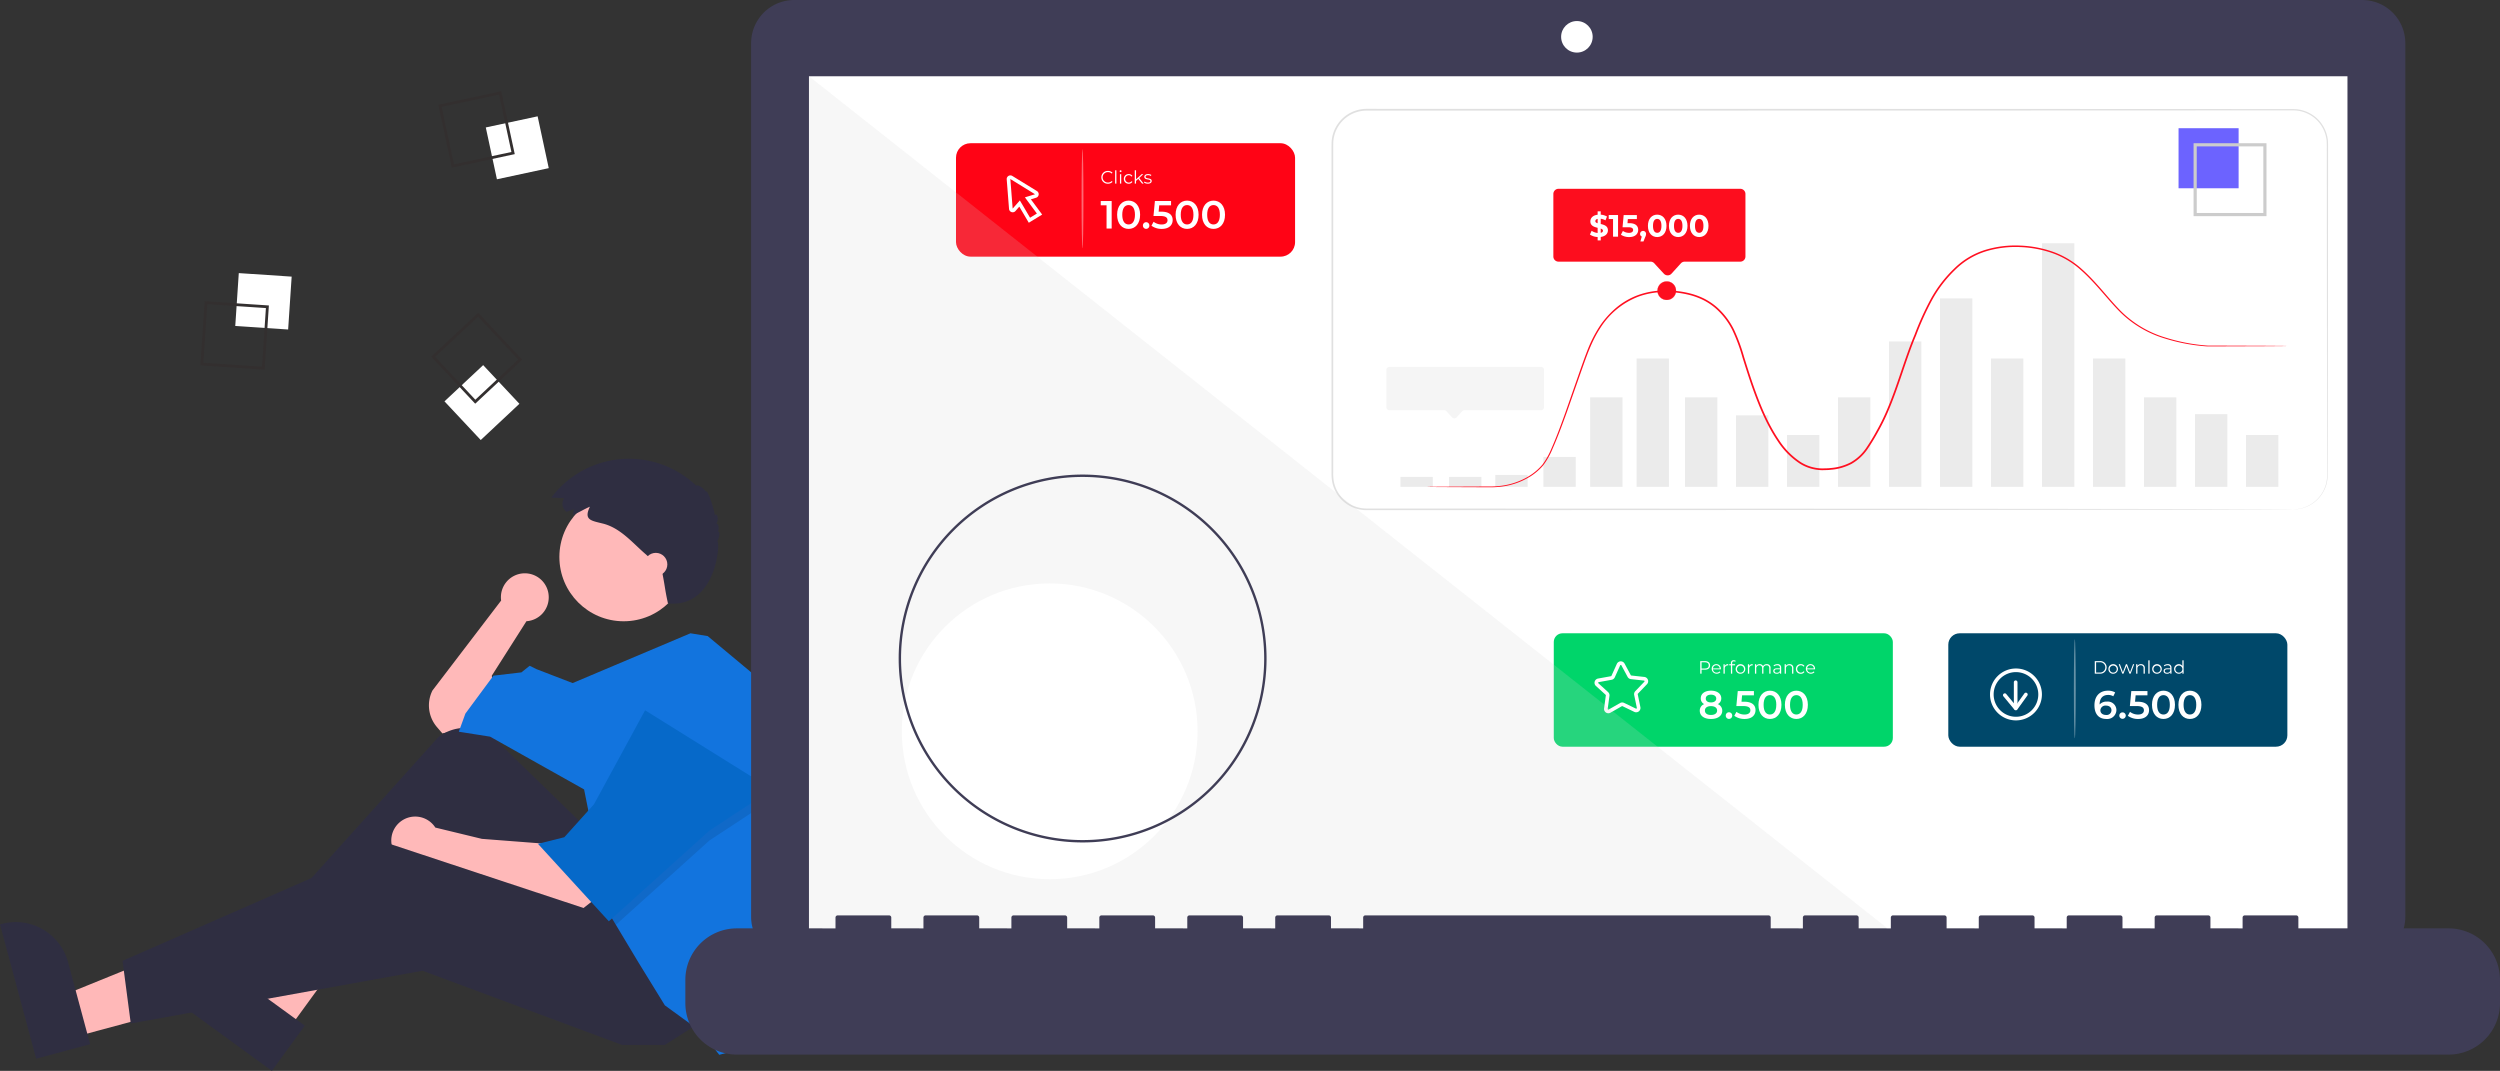 <svg id="Group_95183" data-name="Group 95183" xmlns="http://www.w3.org/2000/svg" width="799.5" height="342.454" viewBox="0 0 799.5 342.454">
  <rect x="0" y="0" width="799.5" height="342.454" fill="#333333" stroke="none"/>
  <path id="Path_107462" data-name="Path 107462" d="M303.486,473.155a7.647,7.647,0,1,0-15.22,1.005L266.3,502.93a10.652,10.652,0,0,0,1.44,11.7l1.723,2.01,7.907-1.581,8.962-7.908-1.054-8.962,11.071-17.4-.014-.013A7.641,7.641,0,0,0,303.486,473.155Z" transform="translate(-128.001 -282.108)" fill="#ffb9b9"/>
  <path id="Path_107463" data-name="Path 107463" d="M29.054,413.754l-3.586-13.319,49.666-20.169,5.293,19.657Z" transform="translate(-5.495 -82.054)" fill="#ffb8b8"/>
  <path id="Path_107464" data-name="Path 107464" d="M101.821,651.37,90.258,608.424l.543-.146a17.312,17.312,0,0,1,21.216,12.214h0l7.062,26.23Z" transform="translate(-90.258 -312.797)" fill="#2f2e41"/>
  <path id="Path_107465" data-name="Path 107465" d="M114.209,405.121l-11.155-8.112,25.982-46.888L145.5,362.094Z" transform="translate(-22.237 -75.549)" fill="#ffb8b8"/>
  <path id="Path_107466" data-name="Path 107466" d="M191.24,659.056,155.271,632.9l.331-.455a17.312,17.312,0,0,1,24.181-3.819h0L201.752,644.6Z" transform="translate(-104.286 -316.602)" fill="#2f2e41"/>
  <path id="Path_107467" data-name="Path 107467" d="M301.035,559.758l-28.071-27.269a14.176,14.176,0,0,0-18.561-1.037l-53,58.882,4.745,7.38,50.608-34.266,34.266,44.809L323.7,591.915Z" transform="translate(-114.24 -295.707)" fill="#2f2e41"/>
  <path id="Path_107468" data-name="Path 107468" d="M299.359,573.361l-20.56-1.581-14.889-3.61a7.648,7.648,0,1,0-1.451,9.925l0,.011,8.962,3.69L309.9,594.975l4.745-3.69Z" transform="translate(-124.689 -303.512)" fill="#ffb9b9"/>
  <path id="Path_107469" data-name="Path 107469" d="M235.007,401.033l-11.6,7.38H209.7l-63.787-23.723L52.607,401.56l-2.636-20.033,85.4-37.428,74.858,24.777Z" transform="translate(-10.783 -74.25)" fill="#2f2e41"/>
  <circle id="Ellipse_1139" data-name="Ellipse 1139" cx="20.56" cy="20.56" r="20.56" transform="translate(178.888 157.562)" fill="#ffb9b9"/>
  <path id="Path_107470" data-name="Path 107470" d="M383.275,547.592a118.125,118.125,0,0,1-5.793,36.536l-1.54,4.736-7.38,33.739-7.908,2.109-5.8-7.38-11.6-8.435-8.435-13.706-7.233-12.051-2.256-3.764-7.908-39.538-30.049-16.869-10.016-1.582,2.109-5.8,8.962-12.125,8.962-1.054,2.636-2.109,2.109,1.054,11.624,4.478,37.687-15.923,5.514.9,18.978,15.815A118.024,118.024,0,0,1,383.275,547.592Z" transform="translate(-130.631 -287.384)" fill="#1274de"/>
  <path id="Path_107471" data-name="Path 107471" d="M298.724,318.987l-20.032,13.179-29.9,26.959-2.256-3.763-6.326-31.63h1.582l16.342-30.048Z" transform="translate(-51.832 -63.371)" opacity="0.1" style="isolation: isolate"/>
  <path id="Path_107472" data-name="Path 107472" d="M253.637,289.649,237.294,319.7l-9.489,10.544-8.434,2.109,22.668,24.777L274.2,328.132l20.032-13.18Z" transform="translate(-47.336 -62.5)" fill="#0669c9"/>
  <path id="Path_107473" data-name="Path 107473" d="M322.228,434.861l-2.228.857a3.11,3.11,0,0,1-.832-4.318l.037-.053-4.116-.193a31.085,31.085,0,0,1,46.4-3.74c.187-.646,2.23.61,3.065,1.884.28-1.05,2.2,4.027,2.873,7.616.314-1.2,1.52.734.463,2.585.669-.1.972,1.615.454,2.569.732-.344.609,1.7-.185,3.067,1.045-.093-.089,21.434-15.774,19.865-1.092-5.017-.784-4.705-2.07-11.157-.6-.635-1.254-1.214-1.908-1.791l-3.539-3.124c-4.115-3.632-7.858-8.115-13.34-9.473-3.767-.933-6.149-1.144-4.1-5.389-1.855.774-3.587,1.925-5.459,2.644C322,436.118,322.265,435.455,322.228,434.861Z" transform="translate(-138.772 -272.026)" fill="#2f2e41"/>
  <circle id="Ellipse_1140" data-name="Ellipse 1140" cx="3.69" cy="3.69" r="3.69" transform="translate(206.037 176.804)" fill="#ffb9b9"/>
  <rect id="Rectangle_7681" data-name="Rectangle 7681" width="16.947" height="16.947" transform="translate(75.238 104.25) rotate(-86.19)" fill="#fff" style="isolation: isolate"/>
  <path id="Path_107474" data-name="Path 107474" d="M123.967,362.131,144.5,363.5l-1.367,20.533L122.6,382.664Zm19.581,2.2L124.8,363.084l-1.249,18.748L142.3,383.08Z" transform="translate(-58.513 -265.813)" fill="#332f2f"/>
  <rect id="Rectangle_7682" data-name="Rectangle 7682" width="16.947" height="16.947" transform="matrix(0.978, -0.21, 0.21, 0.978, 155.356, 40.758)" fill="#fff" style="isolation: isolate"/>
  <path id="Path_107475" data-name="Path 107475" d="M239.743,276.51l4.323,20.119-20.119,4.323-4.323-20.119ZM243,295.942l-3.947-18.37-18.37,3.947,3.947,18.37Z" transform="translate(-79.449 -247.337)" fill="#332f2f"/>
  <rect id="Rectangle_7683" data-name="Rectangle 7683" width="16.947" height="16.947" transform="matrix(0.73, -0.684, 0.684, 0.73, 142.145, 128.353)" fill="#fff" style="isolation: isolate"/>
  <path id="Path_107476" data-name="Path 107476" d="M245.811,381.864l-15.019,14.068-14.068-15.019,15.019-14.068Zm-14.978,12.8,13.713-12.845L231.7,368.11l-13.713,12.845Z" transform="translate(-78.823 -266.83)" fill="#332f2f"/>
  <path id="Path_107477" data-name="Path 107477" d="M911.772,231.659H410.355a13.8,13.8,0,0,0-13.8,13.8v279.38a13.8,13.8,0,0,0,13.8,13.8H911.772a13.8,13.8,0,0,0,13.8-13.8V245.46a13.8,13.8,0,0,0-13.8-13.8Z" transform="translate(-156.35 -231.659)" fill="#3f3d56"/>
  <rect id="Rectangle_7684" data-name="Rectangle 7684" width="492.013" height="277.546" transform="translate(258.706 24.39)" fill="#fff"/>
  <g id="Group_92637" data-name="Group 92637" transform="translate(425.803 34.814)">
    <g id="Group_37411" data-name="Group 37411">
      <g id="Group_37410" data-name="Group 37410">
        <path id="Path_69692" data-name="Path 69692" d="M411.141,283.931s.191-.019.566-.043a11.533,11.533,0,0,0,1.667-.215,10.971,10.971,0,0,0,8.1-7.328,10.844,10.844,0,0,0,.494-2.747c.058-.97.012-2,.024-3.061-.008-4.253-.016-9.16-.026-14.683-.013-11.049-.029-24.566-.047-40.258q-.011-11.771-.023-25.136,0-6.674-.01-13.724,0-3.524-.005-7.139c-.012-1.2.032-2.43-.056-3.617a11.059,11.059,0,0,0-.967-3.464,10.656,10.656,0,0,0-5.076-5.121,10.9,10.9,0,0,0-3.581-1.011c-1.241-.093-2.548-.037-3.834-.051l-15.842.009-33.612.016-74.164.026-169.937.022a10.847,10.847,0,0,0-5.259,1.384,10.648,10.648,0,0,0-3.882,3.784,10.493,10.493,0,0,0-1.519,5.184c-.031,1.85-.009,3.727-.015,5.583q0,11.165,0,22.178,0,22.02,0,43.359,0,10.659,0,21.127,0,5.231,0,10.413v2.587a15.882,15.882,0,0,0,.124,2.535,10.442,10.442,0,0,0,1.84,4.611,10.609,10.609,0,0,0,8.468,4.5l10.083.014,19.829,0,138.793.06,93.57.089,25.44.053,6.615.028c1.491.01,2.254.028,2.254.028s-.764.019-2.254.029l-6.615.028-25.44.053-93.57.088-138.793.06-19.829.005-10.1-.01a11.141,11.141,0,0,1-8.893-4.723,10.987,10.987,0,0,1-1.934-4.843,16.707,16.707,0,0,1-.131-2.613v-2.587q0-5.181,0-10.413,0-10.466,0-21.127,0-21.321,0-43.359,0-11.012,0-22.178c.006-1.864-.016-3.717.015-5.6a11.053,11.053,0,0,1,1.6-5.457,11.2,11.2,0,0,1,4.085-3.983,11.41,11.41,0,0,1,5.536-1.457l169.937.023,74.164.026,33.612.016,15.842.009c1.3.017,2.564-.04,3.875.058a11.308,11.308,0,0,1,3.717,1.053,11.058,11.058,0,0,1,5.258,5.32,11.45,11.45,0,0,1,1,3.593c.09,1.249.042,2.447.054,3.655q0,3.614-.005,7.139,0,7.047-.01,13.724-.012,13.346-.022,25.136c-.019,15.691-.034,29.208-.048,40.258-.01,5.523-.018,10.43-.025,14.683-.016,1.065.026,2.082-.038,3.07a10.959,10.959,0,0,1-.514,2.781,11.179,11.179,0,0,1-2.5,4.169,11.022,11.022,0,0,1-5.72,3.172,10.7,10.7,0,0,1-1.677.189C411.331,283.931,411.141,283.931,411.141,283.931Z" transform="translate(-103.574 -155.845)" fill="#e0e0e0"/>
      </g>
    </g>
    <g id="Group_37432" data-name="Group 37432" transform="translate(22.067 42.986)">
      <g id="Group_37412" data-name="Group 37412" transform="translate(75.513 36.848)">
        <rect id="Rectangle_7260" data-name="Rectangle 7260" width="10.342" height="41.045" fill="#ebebeb"/>
      </g>
      <g id="Group_37413" data-name="Group 37413" transform="translate(90.998 49.265)">
        <rect id="Rectangle_7261" data-name="Rectangle 7261" width="10.342" height="28.628" fill="#ebebeb"/>
      </g>
      <g id="Group_37414" data-name="Group 37414" transform="translate(60.666 49.265)">
        <rect id="Rectangle_7262" data-name="Rectangle 7262" width="10.342" height="28.628" fill="#ebebeb"/>
      </g>
      <g id="Group_37415" data-name="Group 37415" transform="translate(30.333 74.081)">
        <rect id="Rectangle_7263" data-name="Rectangle 7263" width="10.342" height="3.812" fill="#ebebeb"/>
      </g>
      <g id="Group_37416" data-name="Group 37416" transform="translate(45.706 68.334)">
        <rect id="Rectangle_7264" data-name="Rectangle 7264" width="10.342" height="9.559" fill="#ebebeb"/>
      </g>
      <g id="Group_37417" data-name="Group 37417" transform="translate(15.533 74.72)">
        <rect id="Rectangle_7265" data-name="Rectangle 7265" width="10.342" height="3.173" fill="#ebebeb"/>
      </g>
      <g id="Group_37418" data-name="Group 37418" transform="translate(0 74.72)">
        <rect id="Rectangle_7266" data-name="Rectangle 7266" width="10.342" height="3.173" fill="#ebebeb"/>
      </g>
      <g id="Group_37419" data-name="Group 37419" transform="translate(107.307 55.028)">
        <rect id="Rectangle_7267" data-name="Rectangle 7267" width="10.342" height="22.865" fill="#ebebeb"/>
      </g>
      <g id="Group_37420" data-name="Group 37420" transform="translate(123.617 61.31)">
        <rect id="Rectangle_7268" data-name="Rectangle 7268" width="10.342" height="16.584" fill="#ebebeb"/>
      </g>
      <g id="Group_37421" data-name="Group 37421" transform="translate(139.926 49.265)">
        <rect id="Rectangle_7269" data-name="Rectangle 7269" width="10.342" height="28.628" fill="#ebebeb"/>
      </g>
      <g id="Group_37422" data-name="Group 37422" transform="translate(156.235 31.389)">
        <rect id="Rectangle_7270" data-name="Rectangle 7270" width="10.342" height="46.505" fill="#ebebeb"/>
      </g>
      <g id="Group_37423" data-name="Group 37423" transform="translate(172.544 17.625)">
        <rect id="Rectangle_7271" data-name="Rectangle 7271" width="10.342" height="60.268" fill="#ebebeb"/>
      </g>
      <g id="Group_37424" data-name="Group 37424" transform="translate(188.853 36.848)">
        <rect id="Rectangle_7272" data-name="Rectangle 7272" width="10.342" height="41.045" fill="#ebebeb"/>
      </g>
      <g id="Group_37425" data-name="Group 37425" transform="translate(205.162)">
        <rect id="Rectangle_7273" data-name="Rectangle 7273" width="10.342" height="77.893" fill="#ebebeb"/>
      </g>
      <g id="Group_37426" data-name="Group 37426" transform="translate(221.471 36.848)">
        <rect id="Rectangle_7274" data-name="Rectangle 7274" width="10.342" height="41.045" fill="#ebebeb"/>
      </g>
      <g id="Group_37427" data-name="Group 37427" transform="translate(237.78 49.265)">
        <rect id="Rectangle_7275" data-name="Rectangle 7275" width="10.342" height="28.628" fill="#ebebeb"/>
      </g>
      <g id="Group_37428" data-name="Group 37428" transform="translate(254.089 54.641)">
        <rect id="Rectangle_7276" data-name="Rectangle 7276" width="10.342" height="23.252" fill="#ebebeb"/>
      </g>
      <g id="Group_37429" data-name="Group 37429" transform="translate(270.398 61.31)">
        <rect id="Rectangle_7277" data-name="Rectangle 7277" width="10.342" height="16.584" fill="#ebebeb"/>
      </g>
      <g id="Group_37431" data-name="Group 37431" transform="translate(8.491 0.708)">
        <g id="Group_37430" data-name="Group 37430">
          <path id="Path_69693" data-name="Path 69693" d="M131.946,273.6s.345-.019,1.017-.029l2.981-.028,11.466-.052,3.941-.013a30.232,30.232,0,0,0,4.319-.22A22.481,22.481,0,0,0,164.818,270a17.752,17.752,0,0,0,4.078-3.562,23.75,23.75,0,0,0,2.819-5.043c1.615-3.661,3.079-7.639,4.576-11.828q2.2-6.3,4.6-13.194c.812-2.291,1.632-4.631,2.572-6.984A41.555,41.555,0,0,1,187,222.492a28.52,28.52,0,0,1,5.285-6.034,23.684,23.684,0,0,1,7.144-4.184,25.114,25.114,0,0,1,8.4-1.479,31.116,31.116,0,0,1,8.692,1.065,22.98,22.98,0,0,1,4.185,1.613,20.376,20.376,0,0,1,3.774,2.53,23.394,23.394,0,0,1,5.615,7.268,55.471,55.471,0,0,1,3.255,8.785c.942,3,1.889,6.025,2.945,9.043,2.123,6.012,4.548,12.117,8.238,17.569a24.11,24.11,0,0,0,6.88,6.983,13.067,13.067,0,0,0,4.567,1.812,13.94,13.94,0,0,0,2.463.248c.836-.047,1.681-.01,2.513-.127a16.713,16.713,0,0,0,6.493-1.83,14.889,14.889,0,0,0,4.9-4.522,65.742,65.742,0,0,0,3.5-5.773,63.311,63.311,0,0,0,2.965-5.994c3.533-8.154,5.729-16.651,9.028-24.488a92.486,92.486,0,0,1,5.2-11.444,40.626,40.626,0,0,1,7.413-9.674,24.5,24.5,0,0,1,10.057-6.051,33.239,33.239,0,0,1,11.232-1.365,35.611,35.611,0,0,1,10.635,2.075,27.579,27.579,0,0,1,8.834,5.313c5.047,4.461,8.712,9.686,12.9,13.828a34.079,34.079,0,0,0,13.982,8.2,58.258,58.258,0,0,0,13.435,2.558h-.01l18.919.065,4.884.036c1.1.012,1.658.036,1.658.036s-.56.025-1.658.037l-4.884.036-18.919.065h-.01a58.239,58.239,0,0,1-13.519-2.512,34.376,34.376,0,0,1-14.154-8.24c-4.225-4.162-7.905-9.375-12.909-13.772a27.114,27.114,0,0,0-8.7-5.212,35.183,35.183,0,0,0-10.5-2.028,32.743,32.743,0,0,0-11.062,1.36,24.193,24.193,0,0,0-9.852,5.946,40.126,40.126,0,0,0-7.308,9.561,92.234,92.234,0,0,0-5.158,11.383c-3.284,7.816-5.465,16.291-9.02,24.511a63.873,63.873,0,0,1-2.989,6.046,66.362,66.362,0,0,1-3.537,5.826,15.439,15.439,0,0,1-5.083,4.686,17.266,17.266,0,0,1-6.711,1.9c-.853.118-1.71.081-2.563.128a14.488,14.488,0,0,1-2.572-.257,13.625,13.625,0,0,1-4.755-1.886,24.634,24.634,0,0,1-7.045-7.144c-3.739-5.531-6.168-11.669-8.3-17.7-1.058-3.029-2-6.063-2.944-9.061a55.108,55.108,0,0,0-3.214-8.7,22.881,22.881,0,0,0-5.478-7.11,19.879,19.879,0,0,0-3.672-2.467,22.5,22.5,0,0,0-4.086-1.58,30.69,30.69,0,0,0-8.547-1.058,24.637,24.637,0,0,0-8.233,1.437,25.068,25.068,0,0,0-12.21,10.011c-2.868,4.358-4.447,9.2-6.09,13.765q-2.417,6.876-4.633,13.183c-1.51,4.189-2.989,8.167-4.624,11.841a23.974,23.974,0,0,1-2.886,5.112,18.066,18.066,0,0,1-4.166,3.611,22.721,22.721,0,0,1-9.283,3.262,30.6,30.6,0,0,1-4.353.2l-3.941-.013-11.466-.053-2.981-.027C132.291,273.618,131.946,273.6,131.946,273.6Z" transform="translate(-131.946 -196.413)" fill="#ff0f20"/>
        </g>
      </g>
    </g>
    <g id="Group_37433" data-name="Group 37433" transform="translate(70.96 25.564)">
      <path id="Path_69694" data-name="Path 69694" d="M229.232,179.58H171.108a1.648,1.648,0,0,0-1.649,1.649v20a1.649,1.649,0,0,0,1.649,1.65h29.424a1.636,1.636,0,0,1,1.22.541c.92,1.019,2.153,2.347,3.06,3.319a1.649,1.649,0,0,0,2.427-.018l3-3.3a1.65,1.65,0,0,1,1.221-.541h17.778a1.65,1.65,0,0,0,1.65-1.65v-20A1.649,1.649,0,0,0,229.232,179.58Z" transform="translate(-169.459 -179.58)" fill="#fd0d1e"/>
    </g>
    <g id="Group_37434" data-name="Group 37434" transform="translate(17.559 82.513)">
      <path id="Path_69695" data-name="Path 69695" d="M169.318,232.455h-48.46a.981.981,0,0,0-.981.981v11.9a.981.981,0,0,0,.981.981h17.5a.978.978,0,0,1,.727.322c.547.606,1.28,1.4,1.819,1.974a.982.982,0,0,0,1.444-.011l1.781-1.963a.984.984,0,0,1,.727-.322h24.46a.981.981,0,0,0,.981-.981v-11.9A.981.981,0,0,0,169.318,232.455Z" transform="translate(-119.877 -232.455)" fill="#f5f5f5"/>
    </g>
    <g id="Group_37435" data-name="Group 37435" transform="translate(104.235 55.156)">
      <path id="Path_69696" data-name="Path 69696" d="M206.935,210.684a2.954,2.954,0,1,1-2.953-2.955A2.954,2.954,0,0,1,206.935,210.684Z" transform="translate(-200.992 -207.694)" fill="#fd0e1f"/>
      <path id="Path_69697" data-name="Path 69697" d="M203.992,213.683a2.989,2.989,0,1,1,2.989-2.989A2.993,2.993,0,0,1,203.992,213.683Zm0-5.908a2.92,2.92,0,1,0,2.918,2.92A2.923,2.923,0,0,0,203.992,207.774Z" transform="translate(-201.002 -207.704)" fill="#fd0e1f"/>
    </g>
    <g id="Group_37437" data-name="Group 37437" transform="translate(82.656 32.764)">
      <g id="Group_37436" data-name="Group 37436">
        <path id="Path_69698" data-name="Path 69698" d="M183.772,194.457v1.107h-.99v-1.078a4.688,4.688,0,0,1-2.464-.792l.544-1.206a4,4,0,0,0,1.92.7v-1.652c-1.1-.267-2.325-.633-2.325-2.047,0-1.049.761-1.949,2.325-2.127v-1.1h.99v1.078a4.468,4.468,0,0,1,2.008.6l-.494,1.216a4.06,4.06,0,0,0-1.513-.514v1.681c1.1.257,2.3.624,2.3,2.018C186.076,193.379,185.324,194.268,183.772,194.457Zm-.99-4.374v-1.4c-.525.12-.732.406-.732.732C182.05,189.758,182.346,189.945,182.782,190.083Zm1.7,2.385c0-.346-.288-.534-.712-.683v1.366C184.265,193.042,184.484,192.784,184.484,192.468Z" transform="translate(-180.318 -186.265)" fill="#fff"/>
        <path id="Path_69699" data-name="Path 69699" d="M188.881,187.367v6.925h-1.6v-5.639h-1.385v-1.286Z" transform="translate(-179.889 -186.18)" fill="#fff"/>
        <path id="Path_69700" data-name="Path 69700" d="M195.042,192.116c0,1.227-.9,2.3-2.879,2.3a4.784,4.784,0,0,1-2.642-.742l.632-1.228a3.334,3.334,0,0,0,1.97.624c.8,0,1.3-.336,1.3-.9,0-.544-.357-.9-1.612-.9h-1.772l.357-3.9h4.224v1.286h-2.889l-.109,1.316h.563C194.23,189.969,195.042,190.89,195.042,192.116Z" transform="translate(-179.609 -186.18)" fill="#fff"/>
        <path id="Path_69701" data-name="Path 69701" d="M197.124,193.039a2.305,2.305,0,0,1-.267.989l-.564,1.425h-.979l.435-1.574a.858.858,0,0,1-.534-.84.955.955,0,0,1,1.91,0Z" transform="translate(-179.17 -185.816)" fill="#fff"/>
        <path id="Path_69702" data-name="Path 69702" d="M197.538,190.838c0-2.285,1.267-3.581,2.968-3.581s2.968,1.3,2.968,3.581-1.257,3.582-2.968,3.582S197.538,193.124,197.538,190.838Zm4.323,0c0-1.574-.554-2.226-1.355-2.226s-1.346.653-1.346,2.226.555,2.226,1.346,2.226S201.861,192.412,201.861,190.838Z" transform="translate(-178.991 -186.189)" fill="#fff"/>
        <path id="Path_69703" data-name="Path 69703" d="M203.774,190.838c0-2.285,1.266-3.581,2.967-3.581s2.968,1.3,2.968,3.581-1.257,3.582-2.968,3.582S203.774,193.124,203.774,190.838Zm4.322,0c0-1.574-.553-2.226-1.355-2.226s-1.346.653-1.346,2.226.555,2.226,1.346,2.226S208.1,192.412,208.1,190.838Z" transform="translate(-178.511 -186.189)" fill="#fff"/>
        <path id="Path_69704" data-name="Path 69704" d="M210.009,190.838c0-2.285,1.267-3.581,2.968-3.581s2.968,1.3,2.968,3.581-1.257,3.582-2.968,3.582S210.009,193.124,210.009,190.838Zm4.323,0c0-1.574-.554-2.226-1.355-2.226s-1.346.653-1.346,2.226.554,2.226,1.346,2.226S214.332,192.412,214.332,190.838Z" transform="translate(-178.031 -186.189)" fill="#fff"/>
      </g>
    </g>
  </g>
  <g id="Group_95185" data-name="Group 95185" transform="translate(445.729 202.524)">
    <g id="Group_39089" data-name="Group 39089" transform="translate(51.169)">
      <g id="Group_39084" data-name="Group 39084">
        <rect id="Rectangle_7335" data-name="Rectangle 7335" width="108.433" height="36.27" rx="2.778" fill="#00d56a"/>
      </g>
      <g id="Group_39086" data-name="Group 39086" transform="translate(46.84 8.626)">
        <path id="Path_70390" data-name="Path 70390" d="M389.466,147.948c0,.855-.62,1.372-1.642,1.372h-1.08v1.269h-.425V146.57h1.505C388.846,146.57,389.466,147.087,389.466,147.948Zm-.424,0c0-.644-.425-1.011-1.229-1.011h-1.068v2.01h1.068C388.617,148.947,389.042,148.58,389.042,147.948Z" transform="translate(-386.319 -146.3)" fill="#fff"/>
        <path id="Path_70391" data-name="Path 70391" d="M392.4,149.067H389.87a1.119,1.119,0,0,0,1.19,1.051,1.2,1.2,0,0,0,.925-.4l.229.263a1.6,1.6,0,0,1-2.752-1.044,1.455,1.455,0,0,1,1.476-1.533,1.439,1.439,0,0,1,1.464,1.533C392.4,148.975,392.4,149.022,392.4,149.067Zm-2.527-.3h2.143a1.073,1.073,0,0,0-2.143,0Z" transform="translate(-385.8 -146.161)" fill="#fff"/>
        <path id="Path_70392" data-name="Path 70392" d="M394.224,147.408v.4c-.034,0-.069-.006-.1-.006a.977.977,0,0,0-1.016,1.114v1.539H392.7v-3.02h.39v.591A1.138,1.138,0,0,1,394.224,147.408Z" transform="translate(-385.265 -146.161)" fill="#fff"/>
        <path id="Path_70393" data-name="Path 70393" d="M395.214,147.251v.357h.93v.344h-.918v2.676h-.408v-2.676h-.539v-.344h.539v-.374a.832.832,0,0,1,.913-.9.96.96,0,0,1,.6.19l-.14.3a.683.683,0,0,0-.446-.149C395.4,146.683,395.214,146.879,395.214,147.251Z" transform="translate(-385.005 -146.338)" fill="#fff"/>
        <path id="Path_70394" data-name="Path 70394" d="M396.048,148.941a1.536,1.536,0,1,1,1.54,1.538A1.486,1.486,0,0,1,396.048,148.941Zm2.66,0a1.124,1.124,0,1,0-1.12,1.177A1.1,1.1,0,0,0,398.708,148.941Z" transform="translate(-384.713 -146.161)" fill="#fff"/>
        <path id="Path_70395" data-name="Path 70395" d="M400.926,147.408v.4c-.035,0-.069-.006-.1-.006a.977.977,0,0,0-1.016,1.114v1.539H399.4v-3.02h.39v.591A1.138,1.138,0,0,1,400.926,147.408Z" transform="translate(-384.159 -146.161)" fill="#fff"/>
        <path id="Path_70396" data-name="Path 70396" d="M406.326,148.7v1.752h-.408V148.74c0-.637-.322-.965-.867-.965a.971.971,0,0,0-1.01,1.092v1.584h-.409V148.74c0-.637-.32-.965-.873-.965a.974.974,0,0,0-1.01,1.092v1.584h-.408v-3.02h.39v.551a1.222,1.222,0,0,1,1.109-.574,1.084,1.084,0,0,1,1.073.637,1.315,1.315,0,0,1,1.194-.637A1.139,1.139,0,0,1,406.326,148.7Z" transform="translate(-383.839 -146.161)" fill="#fff"/>
        <path id="Path_70397" data-name="Path 70397" d="M408.893,148.579v1.872h-.39v-.472a1.131,1.131,0,0,1-1.039.5c-.684,0-1.1-.355-1.1-.878,0-.465.3-.855,1.165-.855h.959v-.184c0-.516-.292-.8-.855-.8a1.537,1.537,0,0,0-1.005.357l-.184-.3a1.919,1.919,0,0,1,1.229-.408A1.072,1.072,0,0,1,408.893,148.579Zm-.408.965v-.494h-.947c-.586,0-.775.231-.775.541,0,.349.281.567.763.567A.966.966,0,0,0,408.485,149.544Z" transform="translate(-383.011 -146.161)" fill="#fff"/>
        <path id="Path_70398" data-name="Path 70398" d="M412.268,148.7v1.752h-.408V148.74a.843.843,0,0,0-.906-.965.991.991,0,0,0-1.058,1.092v1.584h-.407v-3.02h.39v.557a1.267,1.267,0,0,1,1.148-.58A1.156,1.156,0,0,1,412.268,148.7Z" transform="translate(-382.495 -146.161)" fill="#fff"/>
        <path id="Path_70399" data-name="Path 70399" d="M412.577,148.941a1.487,1.487,0,0,1,1.556-1.533,1.319,1.319,0,0,1,1.183.6l-.3.206a1.028,1.028,0,0,0-.878-.447,1.178,1.178,0,0,0,0,2.355,1.024,1.024,0,0,0,.878-.443l.3.207a1.332,1.332,0,0,1-1.183.6A1.491,1.491,0,0,1,412.577,148.941Z" transform="translate(-381.985 -146.161)" fill="#fff"/>
        <path id="Path_70400" data-name="Path 70400" d="M418.245,149.067h-2.527a1.119,1.119,0,0,0,1.188,1.051,1.193,1.193,0,0,0,.925-.4l.229.263a1.6,1.6,0,0,1-2.751-1.044,1.455,1.455,0,0,1,1.476-1.533,1.44,1.44,0,0,1,1.465,1.533C418.251,148.975,418.245,149.022,418.245,149.067Zm-2.527-.3h2.143a1.073,1.073,0,0,0-2.143,0Z" transform="translate(-381.534 -146.161)" fill="#fff"/>
      </g>
      <g id="Group_39087" data-name="Group 39087" transform="translate(46.688 18.355)">
        <path id="Path_70401" data-name="Path 70401" d="M393.379,161.086c0,1.633-1.421,2.652-3.608,2.652s-3.581-1.018-3.581-2.652a2.21,2.21,0,0,1,1.407-2.1,2.007,2.007,0,0,1-1.093-1.847c0-1.509,1.319-2.451,3.267-2.451s3.294.943,3.294,2.451a2,2,0,0,1-1.12,1.847A2.213,2.213,0,0,1,393.379,161.086Zm-1.646-.05c0-.868-.755-1.407-1.962-1.407s-1.935.539-1.935,1.407c0,.892.729,1.42,1.935,1.42S391.732,161.929,391.732,161.036Zm-3.621-3.821c0,.755.629,1.231,1.659,1.231s1.686-.477,1.686-1.231c0-.791-.679-1.244-1.686-1.244S388.111,156.424,388.111,157.215Z" transform="translate(-386.189 -154.689)" fill="#fff"/>
        <path id="Path_70402" data-name="Path 70402" d="M393.326,161.677a1.031,1.031,0,1,1,2.061,0,1.031,1.031,0,1,1-2.061,0Z" transform="translate(-385.011 -153.708)" fill="#fff"/>
        <path id="Path_70403" data-name="Path 70403" d="M402.453,160.893c0,1.546-1.118,2.828-3.481,2.828a5.489,5.489,0,0,1-3.305-1.018l.69-1.269a4.171,4.171,0,0,0,2.59.867c1.169,0,1.861-.515,1.861-1.344s-.541-1.37-2.364-1.37h-2.124l.453-4.788h5.165v1.37h-3.783l-.189,2.036h.842C401.409,158.2,402.453,159.334,402.453,160.893Z" transform="translate(-384.625 -154.671)" fill="#fff"/>
        <path id="Path_70404" data-name="Path 70404" d="M402.3,159.214c0-2.891,1.584-4.525,3.671-4.525s3.682,1.635,3.682,4.525-1.582,4.524-3.682,4.524S402.3,162.1,402.3,159.214Zm5.706,0c0-2.125-.83-3.1-2.035-3.1s-2.024.98-2.024,3.1.828,3.1,2.024,3.1S408,161.338,408,159.214Z" transform="translate(-383.531 -154.689)" fill="#fff"/>
        <path id="Path_70405" data-name="Path 70405" d="M409.551,159.214c0-2.891,1.585-4.525,3.671-4.525s3.682,1.635,3.682,4.525-1.582,4.524-3.682,4.524S409.551,162.1,409.551,159.214Zm5.706,0c0-2.125-.83-3.1-2.035-3.1s-2.025.98-2.025,3.1.83,3.1,2.025,3.1S415.257,161.338,415.257,159.214Z" transform="translate(-382.333 -154.689)" fill="#fff"/>
      </g>
      <g id="Group_39088" data-name="Group 39088" transform="translate(13.029 8.972)">
        <path id="Path_70406" data-name="Path 70406" d="M361.721,163.243a1.383,1.383,0,0,1-1.367-1.567l.565-4.152a.21.21,0,0,0-.068-.188l-3.1-2.821a1.38,1.38,0,0,1,.683-2.379l4.124-.746a.213.213,0,0,0,.157-.123l1.724-3.819a1.38,1.38,0,0,1,2.473-.086l1.983,3.692a.218.218,0,0,0,.167.112l4.165.459a1.38,1.38,0,0,1,.846,2.327l-2.9,3.027a.217.217,0,0,0-.056.192l.85,4.1a1.381,1.381,0,0,1-1.951,1.524l-3.774-1.821a.221.221,0,0,0-.2.006l-3.64,2.077A1.379,1.379,0,0,1,361.721,163.243ZM365.7,147.8h-.008a.2.2,0,0,0-.189.126l-1.724,3.82a1.38,1.38,0,0,1-1.012.791l-4.123.744a.215.215,0,0,0-.107.37l3.1,2.819a1.385,1.385,0,0,1,.439,1.207l-.566,4.153a.214.214,0,0,0,.319.216l3.64-2.077a1.379,1.379,0,0,1,1.284-.044l3.775,1.821a.2.2,0,0,0,.226-.024.207.207,0,0,0,.078-.212l-.85-4.1a1.377,1.377,0,0,1,.354-1.234l2.9-3.027a.209.209,0,0,0,.047-.223.207.207,0,0,0-.178-.141l-4.166-.459a1.38,1.38,0,0,1-1.064-.718l-1.984-3.692A.2.2,0,0,0,365.7,147.8Z" transform="translate(-357.298 -146.635)" fill="#fff"/>
      </g>
    </g>
    <g id="Group_39099" data-name="Group 39099" transform="translate(177.337)">
      <g id="Group_39090" data-name="Group 39090">
        <rect id="Rectangle_7337" data-name="Rectangle 7337" width="108.433" height="36.27" rx="3.636" fill="#00486a"/>
      </g>
      <g id="Group_39092" data-name="Group 39092" transform="translate(40.152 1.881)" opacity="0.4">
        <g id="Group_39091" data-name="Group 39091">
          <path id="Path_70407" data-name="Path 70407" d="M490.893,172.29c-.168,0-.3-7.107-.3-15.87s.136-15.87.3-15.87.3,7.1.3,15.87S491.061,172.29,490.893,172.29Z" transform="translate(-490.589 -140.549)" fill="#fff"/>
        </g>
      </g>
      <g id="Group_39093" data-name="Group 39093" transform="translate(46.84 8.655)">
        <path id="Path_70408" data-name="Path 70408" d="M496.329,146.57h1.637a2.015,2.015,0,1,1,0,4.019h-1.637Zm1.614,3.651a1.646,1.646,0,1,0,0-3.284h-1.188v3.284Z" transform="translate(-496.329 -146.329)" fill="#fff"/>
        <path id="Path_70409" data-name="Path 70409" d="M500.069,148.941a1.536,1.536,0,1,1,1.539,1.538A1.486,1.486,0,0,1,500.069,148.941Zm2.659,0a1.124,1.124,0,1,0-1.12,1.177A1.1,1.1,0,0,0,502.728,148.941Z" transform="translate(-495.712 -146.191)" fill="#fff"/>
        <path id="Path_70410" data-name="Path 70410" d="M507.857,147.428l-1.143,3.02h-.386l-.952-2.475-.953,2.475h-.385l-1.138-3.02h.391l.946,2.567.971-2.567h.351l.965,2.567.96-2.567Z" transform="translate(-495.244 -146.187)" fill="#fff"/>
        <path id="Path_70411" data-name="Path 70411" d="M510.466,148.7v1.752h-.408V148.74a.843.843,0,0,0-.906-.965.99.99,0,0,0-1.057,1.092v1.584h-.408v-3.02h.39v.557a1.268,1.268,0,0,1,1.148-.58A1.156,1.156,0,0,1,510.466,148.7Z" transform="translate(-494.454 -146.191)" fill="#fff"/>
        <path id="Path_70412" data-name="Path 70412" d="M511.027,146.363h.408v4.261h-.408Z" transform="translate(-493.903 -146.363)" fill="#fff"/>
        <path id="Path_70413" data-name="Path 70413" d="M512.092,148.941a1.536,1.536,0,1,1,1.54,1.538A1.487,1.487,0,0,1,512.092,148.941Zm2.66,0a1.124,1.124,0,1,0-1.12,1.177A1.1,1.1,0,0,0,514.752,148.941Z" transform="translate(-493.727 -146.191)" fill="#fff"/>
        <path id="Path_70414" data-name="Path 70414" d="M517.748,148.579v1.872h-.39v-.472a1.13,1.13,0,0,1-1.038.5c-.684,0-1.1-.355-1.1-.878,0-.465.3-.855,1.165-.855h.96v-.184c0-.516-.292-.8-.856-.8a1.533,1.533,0,0,0-1,.357l-.184-.3a1.914,1.914,0,0,1,1.228-.408A1.072,1.072,0,0,1,517.748,148.579Zm-.407.965v-.494h-.948c-.586,0-.775.231-.775.541,0,.349.281.567.763.567A.967.967,0,0,0,517.341,149.544Z" transform="translate(-493.211 -146.191)" fill="#fff"/>
        <path id="Path_70415" data-name="Path 70415" d="M521.153,146.363v4.261h-.39v-.6a1.307,1.307,0,0,1-1.166.626,1.536,1.536,0,0,1,0-3.071,1.322,1.322,0,0,1,1.15.6v-1.814Zm-.4,2.751a1.124,1.124,0,1,0-1.12,1.177A1.105,1.105,0,0,0,520.752,149.114Z" transform="translate(-492.737 -146.363)" fill="#fff"/>
      </g>
      <g id="Group_39094" data-name="Group 39094" transform="translate(46.739 18.355)">
        <path id="Path_70416" data-name="Path 70416" d="M503.268,160.886a2.933,2.933,0,0,1-3.218,2.852c-2.4,0-3.807-1.546-3.807-4.374,0-3.016,1.76-4.675,4.311-4.675a4.407,4.407,0,0,1,2.313.566l-.6,1.231a2.993,2.993,0,0,0-1.673-.428c-1.659,0-2.7,1.03-2.7,3.029v.012a3.005,3.005,0,0,1,2.35-.917A2.749,2.749,0,0,1,503.268,160.886Zm-1.583.075c0-.917-.691-1.5-1.759-1.5a1.6,1.6,0,0,0-1.785,1.509c0,.83.654,1.483,1.822,1.483A1.527,1.527,0,0,0,501.685,160.961Z" transform="translate(-496.243 -154.689)" fill="#fff"/>
        <path id="Path_70417" data-name="Path 70417" d="M503.067,161.677a1.031,1.031,0,1,1,2.062,0,1.031,1.031,0,1,1-2.062,0Z" transform="translate(-495.117 -153.708)" fill="#fff"/>
        <path id="Path_70418" data-name="Path 70418" d="M512.194,160.893c0,1.546-1.119,2.828-3.481,2.828a5.489,5.489,0,0,1-3.305-1.018l.691-1.269a4.165,4.165,0,0,0,2.589.867c1.169,0,1.861-.515,1.861-1.344s-.541-1.37-2.363-1.37h-2.125l.453-4.788h5.166v1.37H507.9l-.19,2.036h.842C511.151,158.2,512.194,159.334,512.194,160.893Z" transform="translate(-494.73 -154.671)" fill="#fff"/>
        <path id="Path_70419" data-name="Path 70419" d="M512.037,159.214c0-2.891,1.583-4.525,3.67-4.525s3.682,1.635,3.682,4.525-1.582,4.524-3.682,4.524S512.037,162.1,512.037,159.214Zm5.705,0c0-2.125-.83-3.1-2.035-3.1s-2.024.98-2.024,3.1.83,3.1,2.024,3.1S517.742,161.338,517.742,159.214Z" transform="translate(-493.636 -154.689)" fill="#fff"/>
        <path id="Path_70420" data-name="Path 70420" d="M519.293,159.214c0-2.891,1.583-4.525,3.67-4.525s3.682,1.635,3.682,4.525-1.582,4.524-3.682,4.524S519.293,162.1,519.293,159.214Zm5.705,0c0-2.125-.829-3.1-2.035-3.1s-2.024.98-2.024,3.1.83,3.1,2.024,3.1S525,161.338,525,159.214Z" transform="translate(-492.438 -154.689)" fill="#fff"/>
      </g>
      <g id="Group_39098" data-name="Group 39098" transform="translate(13.336 11.254)">
        <g id="Group_39095" data-name="Group 39095">
          <path id="Path_70421" data-name="Path 70421" d="M475.877,165.2a8.3,8.3,0,1,1,8.3-8.3A8.314,8.314,0,0,1,475.877,165.2Zm0-15.443a7.139,7.139,0,1,0,7.139,7.138A7.147,7.147,0,0,0,475.877,149.759Z" transform="translate(-467.572 -148.594)" fill="#fff"/>
        </g>
        <g id="Group_39096" data-name="Group 39096" transform="translate(4.155 7.72)">
          <path id="Path_70422" data-name="Path 70422" d="M475.245,160.875a.581.581,0,0,1-.449-.211l-3.523-4.258a.582.582,0,1,1,.9-.743l3.042,3.677,2.78-3.875a.583.583,0,0,1,.947.679l-3.22,4.488a.581.581,0,0,1-.453.243Z" transform="translate(-471.139 -155.22)" fill="#fff"/>
        </g>
        <g id="Group_39097" data-name="Group 39097" transform="translate(7.625 3.854)">
          <path id="Path_70423" data-name="Path 70423" d="M474.7,161.262a.581.581,0,0,1-.582-.583v-8.2a.583.583,0,1,1,1.165,0v8.2A.582.582,0,0,1,474.7,161.262Z" transform="translate(-474.117 -151.902)" fill="#fff"/>
        </g>
      </g>
    </g>
  </g>
  <g id="Group_95186" data-name="Group 95186" transform="translate(305.729 45.802)">
    <g id="Group_39076" data-name="Group 39076">
      <rect id="Rectangle_7334" data-name="Rectangle 7334" width="108.433" height="36.27" rx="4.639" fill="#ff0315"/>
    </g>
    <g id="Group_39078" data-name="Group 39078" transform="translate(16.214 10.294)">
      <g id="Group_39077" data-name="Group 39077">
        <path id="Path_70376" data-name="Path 70376" d="M257.087,162.909l-3.036-5.153-1.219,1.4a1.179,1.179,0,0,1-2.066-.68l-.741-9.437a1.179,1.179,0,0,1,1.793-1.1l7.876,4.836a1.179,1.179,0,0,1-.274,2.132l-1.665.508,3.609,4.875Zm-2.854-7.14,3.258,5.528,2.181-1.332-3.833-5.179,3.242-.989-7.872-4.861-.6.058.581-.045.74,9.437Z" transform="translate(-250.022 -147.769)" fill="#fff"/>
      </g>
    </g>
    <g id="Group_39080" data-name="Group 39080" transform="translate(40.152 1.881)" opacity="0.4">
      <g id="Group_39079" data-name="Group 39079">
        <path id="Path_70377" data-name="Path 70377" d="M270.873,172.29c-.168,0-.3-7.107-.3-15.87s.136-15.87.3-15.87.3,7.1.3,15.87S271.04,172.29,270.873,172.29Z" transform="translate(-270.569 -140.549)" fill="#fff"/>
      </g>
    </g>
    <g id="Group_39081" data-name="Group 39081" transform="translate(46.485 8.655)">
      <path id="Path_70378" data-name="Path 70378" d="M276,148.585a2.018,2.018,0,0,1,2.106-2.045,1.948,1.948,0,0,1,1.47.586l-.27.27a1.592,1.592,0,0,0-1.188-.478,1.666,1.666,0,1,0,0,3.331,1.574,1.574,0,0,0,1.188-.482l.27.27a1.957,1.957,0,0,1-1.476.592A2.016,2.016,0,0,1,276,148.585Z" transform="translate(-276.004 -146.334)" fill="#fff"/>
      <path id="Path_70379" data-name="Path 70379" d="M279.782,146.363h.408v4.261h-.408Z" transform="translate(-275.38 -146.363)" fill="#fff"/>
      <path id="Path_70380" data-name="Path 70380" d="M281.031,146.65a.294.294,0,0,1,.3-.287.29.29,0,0,1,.3.281.3.3,0,0,1-.6.006Zm.091.954h.409v3.02h-.409Z" transform="translate(-275.174 -146.363)" fill="#fff"/>
      <path id="Path_70381" data-name="Path 70381" d="M282.175,148.941a1.487,1.487,0,0,1,1.557-1.533,1.318,1.318,0,0,1,1.183.6l-.3.206a1.026,1.026,0,0,0-.878-.447,1.178,1.178,0,0,0,0,2.355,1.021,1.021,0,0,0,.878-.443l.3.207a1.33,1.33,0,0,1-1.183.6A1.491,1.491,0,0,1,282.175,148.941Z" transform="translate(-274.985 -146.191)" fill="#fff"/>
      <path id="Path_70382" data-name="Path 70382" d="M286.295,149.108l-.712.655v.861h-.408v-4.261h.408v2.888l1.8-1.647h.506l-1.291,1.234,1.412,1.786h-.5Z" transform="translate(-274.49 -146.363)" fill="#fff"/>
      <path id="Path_70383" data-name="Path 70383" d="M287.7,150.106l.184-.322a1.822,1.822,0,0,0,1.074.339c.574,0,.81-.2.81-.494,0-.786-1.958-.167-1.958-1.361,0-.494.425-.861,1.194-.861a2.047,2.047,0,0,1,1.068.281l-.178.327a1.542,1.542,0,0,0-.89-.259c-.545,0-.786.213-.786.5,0,.816,1.958.2,1.958,1.361,0,.523-.46.861-1.247.861A2.014,2.014,0,0,1,287.7,150.106Z" transform="translate(-274.073 -146.191)" fill="#fff"/>
    </g>
    <g id="Group_39082" data-name="Group 39082" transform="translate(46.288 18.355)">
      <path id="Path_70384" data-name="Path 70384" d="M279.329,154.8v8.8h-1.635v-7.428h-1.859V154.8Z" transform="translate(-275.835 -154.671)" fill="#fff"/>
      <path id="Path_70385" data-name="Path 70385" d="M280.33,159.214c0-2.891,1.585-4.525,3.67-4.525s3.683,1.635,3.683,4.525-1.583,4.524-3.683,4.524S280.33,162.1,280.33,159.214Zm5.707,0c0-2.125-.83-3.1-2.037-3.1s-2.024.98-2.024,3.1.831,3.1,2.024,3.1S286.036,161.338,286.036,159.214Z" transform="translate(-275.093 -154.689)" fill="#fff"/>
      <path id="Path_70386" data-name="Path 70386" d="M287.414,161.677a1.031,1.031,0,1,1,2.061,0,1.031,1.031,0,1,1-2.061,0Z" transform="translate(-273.924 -153.708)" fill="#fff"/>
      <path id="Path_70387" data-name="Path 70387" d="M296.539,160.893c0,1.546-1.118,2.828-3.481,2.828a5.492,5.492,0,0,1-3.305-1.018l.691-1.269a4.165,4.165,0,0,0,2.589.867c1.169,0,1.861-.515,1.861-1.344s-.541-1.37-2.363-1.37h-2.124l.452-4.788h5.166v1.37h-3.783l-.189,2.036h.842C295.5,158.2,296.539,159.334,296.539,160.893Z" transform="translate(-273.538 -154.671)" fill="#fff"/>
      <path id="Path_70388" data-name="Path 70388" d="M296.383,159.214c0-2.891,1.585-4.525,3.671-4.525s3.682,1.635,3.682,4.525-1.583,4.524-3.682,4.524S296.383,162.1,296.383,159.214Zm5.707,0c0-2.125-.83-3.1-2.035-3.1s-2.025.98-2.025,3.1.831,3.1,2.025,3.1S302.09,161.338,302.09,159.214Z" transform="translate(-272.443 -154.689)" fill="#fff"/>
      <path id="Path_70389" data-name="Path 70389" d="M303.639,159.214c0-2.891,1.583-4.525,3.67-4.525s3.683,1.635,3.683,4.525-1.585,4.524-3.683,4.524S303.639,162.1,303.639,159.214Zm5.706,0c0-2.125-.829-3.1-2.036-3.1s-2.024.98-2.024,3.1.83,3.1,2.024,3.1S309.345,161.338,309.345,159.214Z" transform="translate(-271.246 -154.689)" fill="#fff"/>
    </g>
  </g>
  <circle id="Ellipse_1141" data-name="Ellipse 1141" cx="5.046" cy="5.046" r="5.046" transform="translate(499.246 6.728)" fill="#fff"/>
  <path id="Path_107478" data-name="Path 107478" d="M681.2,308.648H329.89V31.1Z" transform="translate(-71.184 -6.711)" fill="#d3d3d3" opacity="0.181" style="mix-blend-mode: multiply;isolation: isolate"/>
  <circle id="Ellipse_1142" data-name="Ellipse 1142" cx="47.294" cy="47.294" r="47.294" transform="translate(288.398 186.58)" fill="#fff"/>
  <path id="Path_107479" data-name="Path 107479" d="M515.554,542.836a58.829,58.829,0,1,1,58.829-58.829,58.829,58.829,0,0,1-58.829,58.829Zm0-116.889a58.06,58.06,0,1,0,58.06,58.06,58.06,58.06,0,0,0-58.06-58.06Z" transform="translate(-169.334 -273.417)" fill="#3f3d56"/>
  <rect id="Rectangle_7689" data-name="Rectangle 7689" width="19.207" height="19.207" transform="translate(696.702 41)" fill="#6c63ff"/>
  <path id="Path_107480" data-name="Path 107480" d="M1008.1,313.387H984.782V290.064H1008.1ZM985.8,312.373h21.295V291.078H985.8Z" transform="translate(-283.278 -244.262)" fill="#ccc"/>
  <path id="Path_107481" data-name="Path 107481" d="M933.6,609.1H885.584v-3.46a.686.686,0,0,0-.686-.686H868.435a.686.686,0,0,0-.686.686v3.46H857.46v-3.46a.686.686,0,0,0-.686-.686H840.311a.686.686,0,0,0-.686.686h0v3.46H829.336v-3.46a.686.686,0,0,0-.686-.686H812.187a.686.686,0,0,0-.686.686h0v3.46H801.211v-3.46a.686.686,0,0,0-.686-.686H784.062a.686.686,0,0,0-.686.686v3.46H773.087v-3.46a.686.686,0,0,0-.686-.686H755.938a.686.686,0,0,0-.686.686h0v3.46H744.963v-3.46a.686.686,0,0,0-.686-.686H727.814a.686.686,0,0,0-.686.686h0v3.46H716.838v-3.46a.686.686,0,0,0-.686-.686H587.192a.686.686,0,0,0-.686.686h0v3.46H576.216v-3.46a.686.686,0,0,0-.686-.686H559.067a.686.686,0,0,0-.686.686h0v3.46H548.092v-3.46a.686.686,0,0,0-.686-.686H530.943a.686.686,0,0,0-.686.686h0v3.46H519.968v-3.46a.686.686,0,0,0-.686-.686H502.819a.686.686,0,0,0-.686.686h0v3.46H491.843v-3.46a.686.686,0,0,0-.686-.686H474.694a.686.686,0,0,0-.686.686h0v3.46H463.719v-3.46a.686.686,0,0,0-.686-.686H446.57a.686.686,0,0,0-.686.686v3.46H435.594v-3.46a.686.686,0,0,0-.686-.686H418.445a.686.686,0,0,0-.686.686h0v3.46H386.205a16.463,16.463,0,0,0-16.463,16.463v7.444a16.463,16.463,0,0,0,16.463,16.463H933.6a16.463,16.463,0,0,0,16.463-16.463v-7.444A16.463,16.463,0,0,0,933.6,609.1Z" transform="translate(-150.565 -312.209)" fill="#3f3d56"/>
</svg>
